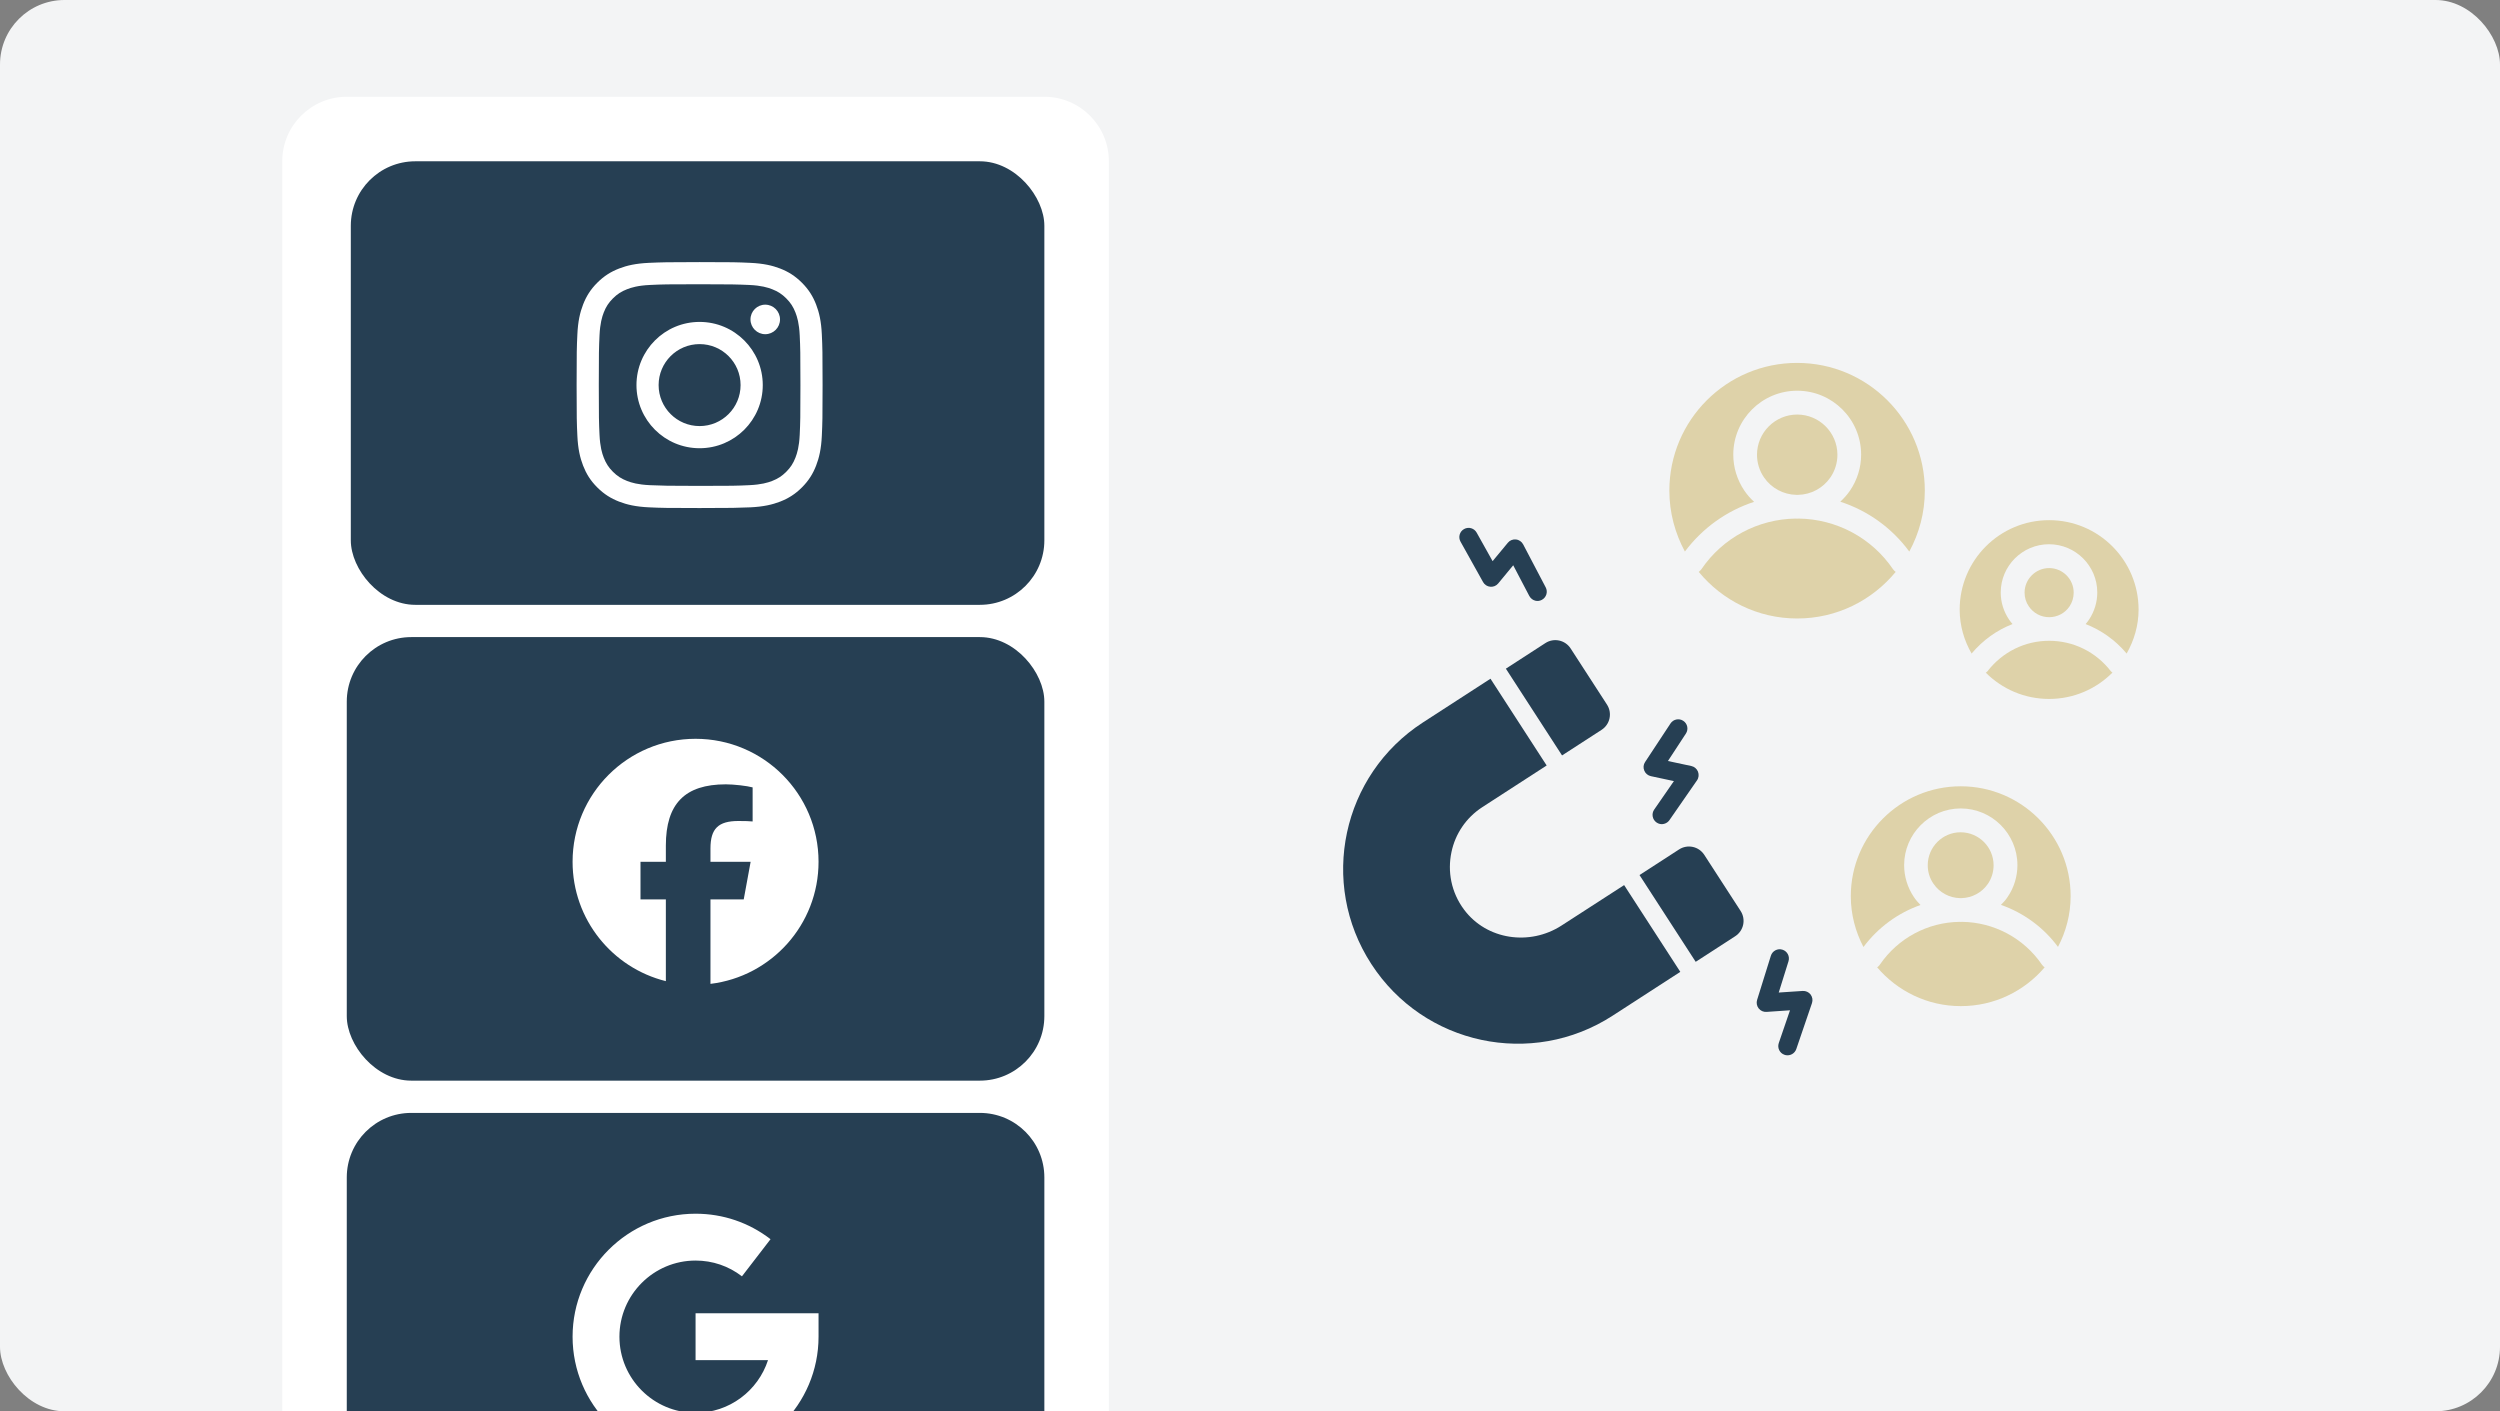 <svg xmlns="http://www.w3.org/2000/svg" width="620" height="350" viewBox="0 0 620 350" fill="none"><rect x="0" y="0" width="620" height="350" fill="#808080" stroke="none"/><rect width="620" height="350" rx="16" fill="#F3F4F5"></rect><path d="M470.13 141.831C469.891 141.652 469.653 141.443 469.473 141.174C464.189 133.382 455.441 128.724 446.036 128.604C445.917 128.604 445.827 128.634 445.708 128.634C445.588 128.634 445.499 128.604 445.379 128.604C435.975 128.724 427.227 133.382 421.942 141.174C421.763 141.443 421.524 141.622 421.285 141.831C427.107 148.877 435.855 153.385 445.708 153.385C455.56 153.385 464.308 148.877 470.13 141.831Z" fill="#DED2A9"></path><path d="M435.019 124.454C434.123 123.648 433.317 122.723 432.601 121.678C430.809 119.02 429.854 115.945 429.854 112.751C429.854 104.003 436.96 96.897 445.708 96.897C454.455 96.897 461.561 104.003 461.561 112.751C461.561 115.915 460.606 119.02 458.815 121.648C458.128 122.663 457.292 123.588 456.396 124.424C463.203 126.634 469.175 130.903 473.504 136.785C475.952 132.277 477.355 127.141 477.355 121.678C477.355 104.182 463.174 90 445.678 90C428.182 90 414 104.182 414 121.678C414 127.171 415.433 132.277 417.851 136.785C422.24 130.933 428.242 126.664 435.019 124.454Z" fill="#DED2A9"></path><path d="M445.499 122.723H445.708C445.708 122.723 445.857 122.723 445.917 122.723C449.141 122.663 452.127 121.051 453.948 118.393C455.083 116.721 455.68 114.781 455.68 112.78C455.68 107.287 451.201 102.808 445.708 102.808C440.214 102.808 435.736 107.287 435.736 112.78C435.736 114.781 436.333 116.721 437.467 118.393C439.289 121.051 442.274 122.663 445.499 122.723Z" fill="#DED2A9"></path><path d="M486.08 222.737H486.259H486.438C489.066 222.677 491.514 221.363 493.007 219.184C493.932 217.81 494.41 216.228 494.41 214.586C494.41 210.078 490.737 206.405 486.229 206.405C481.721 206.405 478.078 210.078 478.078 214.586C478.078 216.228 478.556 217.81 479.511 219.184C481.004 221.363 483.453 222.677 486.08 222.737Z" fill="#DED2A9"></path><path d="M486.259 195C471.211 195 459 207.211 459 222.259C459 226.827 460.164 231.067 462.135 234.858C465.777 229.992 470.704 226.409 476.287 224.438C475.69 223.841 475.122 223.184 474.645 222.468C473.062 220.109 472.226 217.362 472.226 214.556C472.226 206.823 478.526 200.494 486.259 200.494C493.992 200.494 500.321 206.793 500.321 214.556C500.321 217.362 499.485 220.109 497.903 222.438C497.425 223.155 496.858 223.811 496.231 224.409C501.844 226.379 506.77 229.962 510.383 234.828C512.353 231.067 513.518 226.797 513.518 222.229C513.518 207.211 501.307 195 486.259 195Z" fill="#DED2A9"></path><path d="M486.558 228.618C486.468 228.618 486.378 228.648 486.289 228.648C486.199 228.648 486.11 228.618 486.02 228.618C478.048 228.708 470.674 232.679 466.195 239.247C466.016 239.516 465.777 239.725 465.539 239.904C470.554 245.786 477.989 249.518 486.289 249.518C494.619 249.518 502.053 245.786 507.069 239.904C506.83 239.725 506.591 239.516 506.412 239.247C501.904 232.649 494.499 228.708 486.558 228.618Z" fill="#DED2A9"></path><path d="M492.897 166.47C492.778 166.619 492.628 166.709 492.479 166.828C496.51 170.859 502.033 173.337 508.183 173.337C514.334 173.337 519.887 170.829 523.888 166.798C523.739 166.679 523.589 166.589 523.47 166.44C519.768 161.663 514.214 158.916 508.183 158.916C502.152 158.916 496.599 161.693 492.897 166.47Z" fill="#DED2A9"></path><path d="M499.107 154.766C498.808 154.438 498.54 154.079 498.271 153.691C496.898 151.661 496.181 149.362 496.181 146.944C496.181 140.345 501.555 134.971 508.153 134.971C514.752 134.971 520.126 140.345 520.126 146.944C520.126 149.332 519.409 151.661 518.066 153.691C517.797 154.079 517.528 154.438 517.23 154.766C521.141 156.289 524.634 158.767 527.411 162.081C529.232 158.856 530.367 155.154 530.367 151.183C530.367 138.912 520.424 129 508.183 129C495.912 129 486 138.942 486 151.183C486 155.154 487.105 158.856 488.956 162.081C491.732 158.767 495.196 156.289 499.107 154.766Z" fill="#DED2A9"></path><path d="M508.183 153.064C510.213 153.064 512.094 152.079 513.229 150.407C513.916 149.392 514.274 148.198 514.274 146.974C514.274 143.6 511.527 140.883 508.183 140.883C504.839 140.883 502.093 143.63 502.093 146.974C502.093 148.198 502.451 149.392 503.167 150.407C504.302 152.079 506.183 153.064 508.183 153.064Z" fill="#DED2A9"></path><path d="M387.389 187.348L397.195 180.999C399.294 179.639 399.892 176.841 398.533 174.741L389.519 160.82C388.159 158.721 385.361 158.122 383.261 159.481L373.456 165.831L387.389 187.348Z" fill="#263F53"></path><path d="M422.661 212.003C421.302 209.903 418.503 209.305 416.404 210.664L406.598 217.013L420.532 238.531L430.337 232.181C432.437 230.822 433.035 228.023 431.676 225.924L422.661 212.003Z" fill="#263F53"></path><path d="M410.816 203.972C411.065 204.144 411.346 204.276 411.642 204.339C412.506 204.524 413.46 204.181 414.004 203.417L420.854 193.532C421.296 192.913 421.376 192.097 421.102 191.372C420.824 190.67 420.202 190.132 419.451 189.972L413.648 188.731L418.102 181.926C418.806 180.863 418.492 179.44 417.446 178.764C416.406 178.065 414.96 178.375 414.284 179.42L407.977 188.992C407.558 189.617 407.483 190.41 407.784 191.117C408.062 191.819 408.69 192.334 409.418 192.489L415.129 193.711L410.238 200.779C409.517 201.814 409.781 203.251 410.816 203.972Z" fill="#263F53"></path><path d="M367.796 144.346C368.157 144.995 368.822 145.446 369.593 145.516C370.34 145.581 371.07 145.285 371.552 144.698L375.277 140.188L379.265 147.799C379.608 148.42 380.182 148.852 380.819 148.988C381.319 149.095 381.854 149.043 382.364 148.772C383.49 148.18 383.929 146.798 383.337 145.672L377.742 135.005C377.386 134.334 376.704 133.855 375.956 133.79C375.191 133.698 374.433 134.011 373.951 134.598L370.166 139.166L366.208 132.085C365.588 130.977 364.197 130.584 363.089 131.204C361.981 131.823 361.588 133.215 362.207 134.323L367.796 144.346Z" fill="#263F53"></path><path d="M447.065 245.754L441.126 246.149L443.549 238.387C443.925 237.182 443.249 235.895 442.044 235.519C440.84 235.142 439.553 235.819 439.176 237.023L435.762 247.976C435.538 248.69 435.678 249.481 436.145 250.08C436.612 250.68 437.351 251.005 438.1 250.951L443.92 250.554L441.132 258.69C440.733 259.89 441.359 261.19 442.558 261.589C442.65 261.609 442.736 261.651 442.827 261.67C443.942 261.909 445.1 261.276 445.48 260.168L449.37 248.769C449.622 248.038 449.482 247.247 449.02 246.624C448.571 246.052 447.837 245.705 447.065 245.754Z" fill="#263F53"></path><path d="M387.263 229.533C379.391 234.631 368.7 233.105 363.096 225.601C359.877 221.295 358.942 216.098 359.969 211.297C360.891 206.878 363.519 202.824 367.634 200.159L383.572 189.839L369.639 168.321L352.873 179.178C332.792 192.181 327.057 218.985 340.065 239.043L340.083 239.071C353.086 259.152 379.89 264.886 399.949 251.878L416.715 241.022L402.782 219.504L387.263 229.533Z" fill="#263F53"></path><path d="M70 40C70 31.163 77.163 24 86 24H259C267.837 24 275 31.163 275 40V350H70V40Z" fill="white"></path><rect x="87" y="40" width="172" height="110" rx="16" fill="#263F53"></rect><rect x="86" y="158" width="173" height="110" rx="16" fill="#263F53"></rect><g clip-path="url(#clip0_42_4)"><path d="M86 292C86 283.163 93.163 276 102 276H243C251.837 276 259 283.163 259 292V350H86V292Z" fill="#263F53"></path><path d="M142 331.5C142 314.682 155.682 301 172.5 301C179.292 301 185.721 303.185 191.092 307.32L184.004 316.527C180.683 313.97 176.705 312.619 172.5 312.619C162.089 312.619 153.619 321.089 153.619 331.5C153.619 341.911 162.089 350.381 172.5 350.381C180.885 350.381 188.011 344.887 190.467 337.31H172.5V325.69H203V331.5C203 348.318 189.318 362 172.5 362C155.682 362 142 348.318 142 331.5Z" fill="white"></path></g><path d="M173.5 65C165.217 65 164.179 65.053 160.926 65.186C157.68 65.335 155.468 65.843 153.528 66.597C151.522 67.376 149.815 68.424 148.119 70.12C146.424 71.815 145.386 73.514 144.607 75.519C143.853 77.459 143.335 79.681 143.187 82.927C143.038 86.181 143 87.219 143 95.502C143 103.786 143.038 104.824 143.187 108.077C143.335 111.323 143.853 113.536 144.607 115.476C145.386 117.482 146.424 119.18 148.119 120.876C149.815 122.571 151.522 123.618 153.528 124.398C155.468 125.151 157.68 125.669 160.926 125.818C164.179 125.966 165.217 125.995 173.5 125.995C181.783 125.995 182.821 125.947 186.074 125.818C189.32 125.669 191.542 125.151 193.481 124.398C195.487 123.618 197.185 122.571 198.881 120.876C200.576 119.18 201.614 117.482 202.393 115.476C203.147 113.536 203.665 111.323 203.813 108.077C203.962 104.824 204 103.786 204 95.502C204 87.219 203.962 86.181 203.813 82.927C203.665 79.681 203.147 77.459 202.393 75.519C201.614 73.514 200.576 71.815 198.881 70.12C197.185 68.424 195.487 67.376 193.481 66.597C191.542 65.843 189.32 65.335 186.074 65.186C182.821 65.038 181.783 65 173.5 65ZM173.5 70.493C181.643 70.493 182.605 70.541 185.821 70.67C188.795 70.804 190.417 71.308 191.492 71.726C192.915 72.279 193.928 72.938 194.995 74.005C196.062 75.073 196.721 76.085 197.274 77.509C197.692 78.583 198.194 80.206 198.33 83.179C198.476 86.395 198.507 87.358 198.507 95.502C198.507 103.646 198.474 104.608 198.33 107.824C198.194 110.798 197.692 112.411 197.274 113.486C196.721 114.909 196.062 115.93 194.995 116.998C193.928 118.065 192.915 118.724 191.492 119.278C190.417 119.694 188.795 120.189 185.821 120.324C182.606 120.472 181.644 120.501 173.5 120.501C165.356 120.501 164.394 120.453 161.179 120.324C158.205 120.19 156.592 119.695 155.518 119.278C154.094 118.724 153.072 118.065 152.005 116.998C150.938 115.93 150.279 114.909 149.726 113.486C149.308 112.411 148.816 110.798 148.68 107.824C148.533 104.608 148.502 103.646 148.502 95.502C148.502 87.358 148.536 86.395 148.68 83.179C148.816 80.206 149.308 78.583 149.726 77.509C150.279 76.085 150.938 75.073 152.005 74.005C153.072 72.938 154.094 72.279 155.518 71.726C156.592 71.31 158.205 70.806 161.179 70.67C164.395 70.522 165.357 70.493 173.5 70.493ZM189.782 75.557C187.761 75.557 186.12 77.197 186.12 79.219C186.12 81.24 187.761 82.881 189.782 82.881C191.803 82.881 193.444 81.24 193.444 79.219C193.444 77.197 191.803 75.557 189.782 75.557ZM173.5 79.835C164.851 79.835 157.844 86.853 157.844 95.502C157.844 104.152 164.851 111.16 173.5 111.16C182.149 111.16 189.166 104.152 189.166 95.502C189.166 86.853 182.149 79.835 173.5 79.835ZM173.5 85.338C179.114 85.338 183.663 89.888 183.663 95.502C183.663 101.117 179.114 105.666 173.5 105.666C167.886 105.666 163.337 101.117 163.337 95.502C163.337 89.888 167.886 85.338 173.5 85.338Z" fill="white"></path><path d="M203 213.723C203 196.879 189.345 183.223 172.5 183.223C155.655 183.223 142 196.879 142 213.723C142 228.027 151.847 240.029 165.132 243.325V223.044H158.843V213.723H165.132V209.707C165.132 199.326 169.83 194.514 180.022 194.514C181.954 194.514 185.288 194.893 186.652 195.272V203.721C185.932 203.645 184.682 203.607 183.129 203.607C178.127 203.607 176.195 205.502 176.195 210.427V213.723H186.157L184.446 223.044H176.195V244C191.297 242.176 203 229.317 203 213.723Z" fill="white"></path><defs><clipPath id="clip0_42_4"><rect width="173" height="74" fill="white" transform="translate(86 276)"></rect></clipPath></defs></svg>